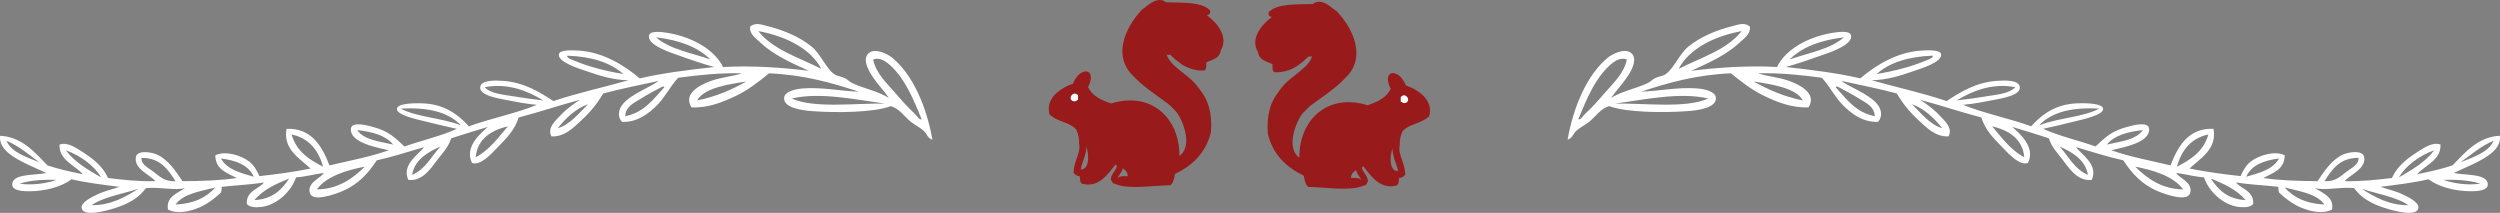 <?xml version="1.0" encoding="UTF-8" standalone="no"?>
<!-- Created with Inkscape (http://www.inkscape.org/) -->

<svg
   xmlns:dc="http://purl.org/dc/elements/1.1/"
   xmlns:cc="http://creativecommons.org/ns#"
   xmlns:rdf="http://www.w3.org/1999/02/22-rdf-syntax-ns#"
   xmlns:svg="http://www.w3.org/2000/svg"
   xmlns="http://www.w3.org/2000/svg"
   version="1.1"
   width="599.633"
   height="51.053"
   id="svg3952">
  <rect width="100%" height="100%" fill="#808080" stroke="none"/>
  <defs
     id="defs3954" />
  <g
     transform="translate(45.181,-319.236)"
     id="layer1">
    <g
       transform="translate(-708.873,129.506)"
       id="g107">
      <path
         d="m 953.242,193.444 c 0,-0.036 0,-0.071 0,-0.107 0.576,-0.023 0.792,-0.407 0.719,-1.079 -2.041,-2.154 -6.552,-1.838 -10.609,-1.978 -1.745,-1.458 -3.944,0.319 -5.372,1.488 -0.121,0.048 -0.234,0.116 -0.33,0.217 -4.442,4.672 -6.874,11.363 -2.306,15.792 1.9,2.091 4.191,3.729 6.408,5.313 0.688,0.492 1.399,1 2.064,1.497 0.415,0.324 0.793,0.715 1.194,1.129 0.245,0.254 0.499,0.517 0.769,0.769 0.005,0.004 0.01,0.006 0.015,0.01 1.759,2.282 4.017,8.321 0.795,10.649 0.045,-9.351 -7.021,-15.524 -16.365,-12.589 -2.384,-0.791 -4.547,-1.805 -5.574,-3.955 0.64,-1.005 1.378,-3.608 -0.539,-3.775 -1.743,0.287 -2.424,1.635 -3.107,2.981 -4.214,1.545 -6.322,4.182 -5.639,7.098 l 0.075,0.318 0.254,0.206 c 0.94,0.758 2.014,1.168 3.053,1.565 1.17,0.447 2.276,0.87 3.019,1.751 0.016,0.02 0.04,0.026 0.058,0.043 0.441,0.942 0.758,2.008 0.668,3.479 l 0.056,-0.005 c 10e-4,0.017 -0.004,0.033 -0.002,0.051 0.19,1.154 -0.198,2.27 -0.609,3.45 -0.345,0.983 -0.699,2 -0.734,3.098 l -0.011,0.371 0.269,0.255 c 0.388,0.366 0.837,0.474 1.213,0.533 0.076,0.469 -0.031,1.378 0.538,1.777 4.063,1.084 6.253,-2.382 8.091,-4.676 0,0.181 0.146,0.215 0.18,0.36 l 0.095,-0.01 c -0.033,0.503 -0.28,0.873 -0.598,1.328 -0.322,0.459 -0.687,0.979 -0.825,1.695 l -0.043,0.229 0.093,0.214 c 0.114,0.26 0.246,0.475 0.388,0.636 l 0.138,0.155 0.197,0.062 c 0.187,0.059 0.383,0.089 0.593,0.123 l -0.038,0.062 c 3.451,1.213 8.996,0.226 12.947,0.181 0.681,-0.579 0.927,-1.59 1.079,-2.697 4.2,-2.034 7.43,-5.039 8.632,-10.07 0.354,-4.573 -0.705,-7.735 -2.592,-10.067 -0.044,-0.101 -0.104,-0.197 -0.185,-0.28 l -0.109,-0.11 c -0.977,-1.497 -2.433,-2.64 -3.841,-3.746 -1.687,-1.324 -3.288,-2.581 -3.877,-4.281 0.009,-0.007 0.017,-0.015 0.025,-0.023 0.042,-0.001 0.083,-0.002 0.126,-0.004 0.254,-0.011 0.498,-0.021 0.704,0.004 0.166,0.149 0.328,0.302 0.489,0.455 0.421,0.398 0.856,0.81 1.366,1.169 0.017,0.012 0.04,0.014 0.058,0.025 1.468,1.302 3.935,2.271 6.218,2.113 0.728,-0.286 0.388,-1.569 0.541,-1.978 1.446,-0.637 3.222,-0.946 3.409,-2.843 0.028,-0.035 0.06,-0.066 0.082,-0.106 1.757,-2.992 -0.648,-6.288 -3.313,-8.272 z m -30.209,36.936 0.002,0.02 c -0.042,-0.006 -0.085,-0.012 -0.126,-0.019 0.102,-0.672 0.34,-1.356 0.591,-2.073 0.372,-1.064 0.747,-2.161 0.747,-3.365 0.633,1.689 0.84,5.297 -1.214,5.437 z m 8.811,1.977 0.01,0.098 -0.007,-0.001 c -0.04,-0.005 -0.079,-0.012 -0.114,-0.018 0.112,-0.262 0.285,-0.508 0.475,-0.78 0.293,-0.418 0.639,-0.915 0.795,-1.572 0.565,0.465 1.186,0.876 1.18,1.914 -0.916,-0.017 -1.878,-0.079 -2.339,0.359 z m 4.844,-25.839"
         id="path109"
         style="fill:#991a1a" />
    </g>
    <path
       d="m 212.491,343.551 c 0.447,0.027 0.558,-0.283 0.899,-0.36 0,-0.36 0,-0.719 0,-1.079 -1.235,-1.446 -2.779,1.21 -0.899,1.439 z"
       id="path111"
       style="fill:#ffffff" />
    <g
       transform="translate(-708.873,129.506)"
       id="g113">
      <path
         d="m 965.37,202.132 c 0.022,0.04 0.054,0.071 0.082,0.106 0.187,1.897 1.963,2.206 3.409,2.843 0.153,0.409 -0.188,1.692 0.541,1.978 2.283,0.158 4.75,-0.811 6.218,-2.114 0.018,-0.011 0.041,-0.013 0.058,-0.025 0.509,-0.359 0.945,-0.771 1.366,-1.169 0.163,-0.153 0.323,-0.306 0.49,-0.455 0.207,-0.026 0.449,-0.015 0.703,-0.004 0.044,0.002 0.084,0.003 0.127,0.005 0.008,0.008 0.015,0.015 0.025,0.023 -0.59,1.699 -2.191,2.956 -3.878,4.281 -1.408,1.106 -2.864,2.249 -3.84,3.745 l -0.11,0.111 c -0.082,0.083 -0.141,0.178 -0.185,0.28 -1.889,2.332 -2.944,5.494 -2.592,10.066 1.202,5.032 4.433,8.037 8.631,10.071 0.151,1.107 0.398,2.118 1.08,2.696 3.951,0.046 9.497,1.032 12.947,-0.18 l -0.036,-0.062 c 0.21,-0.034 0.404,-0.064 0.593,-0.123 l 0.196,-0.062 0.138,-0.155 c 0.142,-0.161 0.273,-0.376 0.388,-0.636 l 0.094,-0.214 -0.044,-0.229 c -0.138,-0.717 -0.503,-1.237 -0.824,-1.696 -0.319,-0.455 -0.566,-0.825 -0.6,-1.328 l 0.095,0.01 c 0.035,-0.146 0.18,-0.18 0.18,-0.359 1.839,2.293 4.028,5.758 8.092,4.675 0.569,-0.398 0.463,-1.309 0.538,-1.778 0.376,-0.059 0.827,-0.166 1.213,-0.532 l 0.27,-0.255 -0.011,-0.371 c -0.035,-1.098 -0.389,-2.114 -0.734,-3.097 -0.412,-1.182 -0.801,-2.297 -0.609,-3.451 0.003,-0.018 -0.004,-0.034 -0.002,-0.051 l 0.055,0.005 c -0.088,-1.47 0.228,-2.537 0.669,-3.479 0.018,-0.018 0.042,-0.024 0.058,-0.044 0.743,-0.88 1.849,-1.304 3.02,-1.751 1.038,-0.397 2.113,-0.807 3.052,-1.565 l 0.255,-0.205 0.075,-0.318 c 0.681,-2.917 -1.425,-5.553 -5.64,-7.099 -0.684,-1.346 -1.364,-2.694 -3.107,-2.981 -1.918,0.168 -1.179,2.771 -0.539,3.776 -1.026,2.151 -3.189,3.165 -5.574,3.956 -9.344,-2.936 -16.411,3.237 -16.365,12.588 -3.222,-2.328 -0.964,-8.367 0.794,-10.649 0.005,-0.003 0.011,-0.005 0.016,-0.01 0.269,-0.252 0.523,-0.515 0.769,-0.769 0.4,-0.414 0.78,-0.805 1.193,-1.129 0.667,-0.497 1.376,-1.005 2.066,-1.497 2.216,-1.583 4.507,-3.222 6.408,-5.313 4.567,-4.429 2.135,-11.119 -2.308,-15.792 -0.094,-0.1 -0.208,-0.169 -0.329,-0.216 -1.429,-1.168 -3.626,-2.946 -5.371,-1.488 -4.058,0.14 -8.569,-0.176 -10.61,1.978 -0.072,0.671 0.144,1.055 0.719,1.079 0,0.036 0,0.071 0,0.107 -2.668,1.983 -5.074,5.28 -3.315,8.272 z m 32.307,23.227 c 10e-4,1.204 0.375,2.3 0.747,3.364 0.251,0.716 0.49,1.401 0.591,2.074 -0.042,0.006 -0.084,0.012 -0.126,0.019 l 10e-4,-0.021 c -2.055,-0.139 -1.847,-3.747 -1.213,-5.436 z m -9.935,7.055 c -0.005,-1.038 0.614,-1.449 1.181,-1.914 0.155,0.657 0.501,1.154 0.795,1.573 0.189,0.271 0.361,0.517 0.474,0.779 -0.035,0.006 -0.074,0.012 -0.114,0.019 h -0.008 l 0.011,-0.098 c -0.463,-0.438 -1.423,-0.375 -2.339,-0.359 z m -2.505,-25.48"
         id="path115"
         style="fill:#991a1a" />
    </g>
    <path
       d="m 291.688,343.967 c -0.448,0.027 -0.558,-0.282 -0.9,-0.359 0,-0.36 0,-0.719 0,-1.079 1.236,-1.447 2.779,1.209 0.9,1.438 z"
       id="path117"
       style="fill:#ffffff" />
    <path
       d="m 437.461,349.682 c 1.763,1.569 5.652,4.848 3.782,8.623 -1.995,0.77 -4.622,-2.147 -6.051,-3.632 -2.275,-2.361 -4.171,-4.18 -5.144,-7.26 -4.996,-1.308 -9.699,-2.909 -14.674,-4.236 1.293,0.859 3.107,2.088 4.539,3.631 1.212,1.304 3.382,3.032 2.27,5.143 -3.211,0.152 -5.381,-2.206 -7.261,-3.934 -1.995,-1.833 -3.807,-4.036 -5.143,-6.353 -4.286,-1.159 -8.838,-2.055 -13.313,-3.026 2.329,1.777 8.38,3.731 9.379,6.958 0.338,1.089 0.102,2.147 -0.605,2.874 -3.651,0.124 -6.309,-1.948 -8.32,-3.932 -2.015,-1.989 -3.264,-4.685 -5.143,-6.656 -4.818,-0.629 -9.702,-1.191 -15.279,-1.06 1.89,0.68 4.857,0.902 7.413,1.815 2.75,0.983 6.744,3.075 4.689,6.354 -4.059,0.176 -7.604,-1.302 -10.589,-2.723 -3.046,-1.451 -5.598,-3.479 -8.018,-5.446 -8.275,0.347 -14.996,2.25 -21.481,4.387 3.696,-0.047 8.75,-1.144 13.463,-0.756 1.731,0.142 4.182,0.712 4.387,2.117 0.385,2.618 -4.594,3.167 -6.807,3.329 -5.733,0.417 -14.662,0.343 -18.758,-1.21 -2.113,0.598 -3.261,2.535 -4.841,3.781 -1.045,0.825 -2.256,1.367 -3.178,2.27 -0.686,0.673 -0.877,1.75 -1.965,1.966 1.384,-7.75 4.588,-15.501 9.682,-19.665 0.825,-0.676 3.968,-2.468 5.596,-1.06 1.818,1.571 -0.398,4.898 -1.21,6.051 -1.305,1.854 -2.526,3.067 -3.63,4.689 2.859,-1.758 6.13,-2.245 8.925,-3.631 0.501,-0.249 0.974,-0.779 1.512,-1.059 0.892,-0.462 1.976,-0.506 2.725,-1.059 1.925,-1.422 3.297,-4.872 5.295,-6.504 2.923,-2.391 6.636,-3.961 10.74,-4.993 1.208,-0.304 2.851,-0.969 4.085,0.15 0.214,1.817 -1.429,2.841 -2.421,3.784 -3.084,2.928 -7.395,4.904 -11.648,6.807 5.784,-0.732 13.617,-1.323 20.574,-0.908 1.981,-4.105 7.223,-7.156 13.161,-8.169 1.694,-0.289 4.191,-0.552 4.539,0.454 0.825,2.392 -5.413,4.338 -6.808,4.842 -3.092,1.116 -5.815,2.038 -8.773,2.873 6.172,0.686 12.287,1.429 17.85,2.724 3.625,-3.062 8.673,-6.257 14.523,-6.657 1.621,-0.11 4.534,-0.219 4.841,0.757 0.616,1.959 -5.126,3.654 -6.354,4.084 -3.768,1.319 -6.672,2.188 -10.287,2.269 5.972,1.693 12.272,3.06 18.002,4.992 3.121,-2.069 6.979,-4.479 11.95,-4.841 1.807,-0.132 5.627,-0.331 5.599,1.665 -0.028,1.812 -4.215,2.515 -6.053,2.874 -2.813,0.549 -4.899,0.95 -7.563,1.21 5.095,2.064 11.078,3.242 16.337,5.144 2.114,-2.371 5.236,-5.02 10.136,-5.447 1.861,-0.162 6.906,-0.243 7.11,1.211 0.221,1.587 -5.356,2.688 -6.656,3.025 -2.801,0.727 -5.185,1.248 -7.715,1.815 3.838,1.758 8.427,2.767 12.555,4.236 2.279,-2.1 3.72,-3.661 7.564,-4.689 1.281,-0.344 5.147,-1.446 5.293,0.453 0.266,3.382 -6.438,4.497 -9.076,5.144 4.393,1.559 9.413,2.489 14.221,3.631 1.729,-4.527 4.282,-9.026 10.287,-8.774 0.947,4.853 -3.227,7.144 -5.749,9.53 3.909,0.782 8.025,1.355 12.253,1.815 0.583,-1.23 1.256,-2.582 2.421,-3.479 1.994,-1.536 5.866,-2.701 8.168,-1.513 -0.057,3.475 -2.847,4.214 -5.143,5.446 3.995,0.594 8.45,0.727 13.009,0.757 1.489,-2.217 3.371,-5.118 6.051,-6.354 1.426,-0.657 4.859,-1.195 5.144,0.606 0.449,2.844 -3.362,4.146 -4.688,5.748 4.117,0.085 7.746,-0.321 11.345,-0.757 1.211,-2.695 3.357,-4.466 6.051,-6.203 1.635,-1.054 3.719,-2.507 5.597,-1.814 0.141,3.773 -3.674,4.895 -5.597,7.11 2.928,-0.602 5.833,-1.229 8.471,-2.118 2.999,-3.057 6.072,-6.833 11.345,-7.109 0.352,1.899 -1.112,3.494 -2.268,4.387 -2.387,1.838 -5.978,3.229 -8.773,4.537 2.569,0.608 8.139,0.081 8.168,2.723 0.017,1.624 -2.774,1.665 -4.085,1.665 -4.047,0 -7.925,-1.176 -10.135,-2.874 -3.594,0.844 -7.566,1.309 -11.498,1.815 1.713,0.623 3.42,0.925 5.294,1.815 1.083,0.513 3.909,1.818 3.782,3.177 -0.229,2.433 -6.31,0.639 -7.866,0.15 -3.588,-1.124 -5.945,-2.592 -7.564,-4.841 -3.672,-0.333 -6.658,0.657 -9.378,0 1.791,1.21 4.635,2.09 4.085,5.144 -2.276,1.195 -5.388,0.392 -7.413,-0.453 -2.14,-0.894 -3.998,-2.396 -5.293,-3.631 -0.129,-0.377 -0.2,-0.811 -0.151,-1.361 -3.336,-0.397 -6.962,-0.502 -10.136,-1.06 0.964,1.506 4.303,1.948 4.084,5.144 -0.649,0.89 -2.247,0.867 -3.329,0.757 -3.898,-0.399 -7.378,-3.828 -8.472,-7.11 -2.398,-0.173 -4.361,-0.782 -6.655,-1.06 0.574,1.204 4.114,2.237 3.328,4.841 -0.657,2.177 -5.901,0.309 -7.715,-0.453 -4.007,-1.683 -6.285,-4.357 -8.32,-7.413 -3.953,-0.889 -7.605,-2.077 -11.346,-3.176 1.265,1.77 5.448,4.149 3.782,7.865 -3.438,0.385 -5.389,-2.742 -7.11,-4.991 -1.296,-1.691 -2.484,-2.842 -3.177,-4.992 -2.904,-0.931 -5.817,-1.85 -8.777,-2.722 z m -80.026,-13.918 c 5.339,-2.732 11.59,-4.549 15.129,-9.077 -6.705,1.263 -12.526,4.216 -15.129,9.077 z m 26.625,-2.269 c 4.526,-1.578 9.774,-2.431 13.011,-5.295 -5.471,0.632 -9.939,2.263 -13.011,5.295 z m 20.877,3.479 c 3.949,-0.613 8.139,-1.698 11.346,-3.025 0.891,-0.37 2.312,-0.755 2.117,-1.362 -5.748,0.201 -10.294,1.606 -13.463,4.387 z m -63.234,-2.723 c -3.999,3.085 -6.312,8.639 -8.32,13.615 0.706,0.113 1.031,-0.77 1.513,-1.21 1.799,-1.647 3.291,-3.349 4.84,-5.144 2.021,-2.342 4.624,-4.688 5.295,-8.018 -1.273,-0.449 -2.484,0.107 -3.328,0.757 z m 45.533,9.076 c -1.665,-3.075 -7.694,-3.902 -11.798,-4.538 3.499,1.948 7.259,3.633 11.798,4.538 z m 36.912,0 c 2.424,-0.264 5.102,-0.657 7.564,-1.059 2.451,-0.401 5.023,-0.602 6.505,-2.118 -5.679,-1.114 -10.627,1.054 -14.069,3.177 z m -19.664,3.783 c -0.048,-2.371 -2.274,-3.285 -3.783,-4.236 -1.658,-1.045 -3.465,-1.988 -5.143,-2.874 -0.179,0.023 -0.429,-0.026 -0.455,0.151 2.602,2.845 4.836,6.056 9.381,6.959 z m -62.326,-3.026 c 7.194,-0.131 16.998,1.213 22.386,-1.21 -6.788,-1.659 -15.84,0.361 -22.386,1.21 z m 78.511,5.9 c -1.856,-2.378 -4.47,-4.807 -7.261,-5.748 2.14,2.094 4.345,4.933 7.261,5.748 z m 23.448,-0.909 c -0.06,0.164 -0.182,0.363 0,0.151 4.341,-1.709 10.245,-1.856 14.22,-3.932 -6.385,-0.384 -11.223,0.778 -14.22,3.781 z m -3.782,7.869 c -0.341,-4.603 -4.116,-6.574 -7.713,-7.413 2.34,2.7 4.41,5.672 7.713,7.413 z m 19.817,-3.027 c 3.268,-0.768 6.982,-1.086 8.622,-3.48 -3.629,0.404 -6.82,1.248 -8.622,3.48 z m 16.792,5.294 c 3.419,-1.673 6.44,-3.743 7.562,-7.714 -4.208,0.882 -6.411,3.773 -7.562,7.714 z m 68.075,-1.058 c 3.028,-1.209 6.821,-2.458 7.865,-5.145 -3.058,1.279 -5.35,3.323 -7.865,5.145 z m -89.405,3.026 c -0.625,-3.813 -4.097,-5.585 -6.808,-6.808 2.182,2.356 3.592,5.484 6.808,6.808 z m 74.58,0.604 c 3.167,-1.823 6.336,-3.648 8.47,-6.505 -3.586,1.305 -6.853,3.735 -8.47,6.505 z m -17.852,0.909 c 2.614,0.169 3.842,-1.159 5.295,-2.27 1.189,-0.909 3.027,-1.714 2.875,-3.329 -4.587,0.003 -6.354,2.825 -8.17,5.599 z m -18.758,-1.06 c 3.159,-0.925 6.444,-1.726 7.868,-4.387 -3.617,0.469 -6.617,1.553 -7.868,4.387 z m -15.126,3.025 c -2.348,-3.199 -7.268,-4.633 -11.498,-5.446 2.766,2.781 6.457,5.443 11.498,5.446 z m 14.975,2.572 c -2.047,-2.44 -5.092,-3.883 -8.32,-5.144 1.779,2.711 4.048,4.927 8.32,5.144 z m 56.276,-3.933 c -2.294,-0.833 -6.026,-1.033 -8.775,-0.908 2.295,0.832 5.706,1.353 8.775,0.908 z m -37.367,4.992 c -1.906,-2.633 -5.929,-3.146 -9.53,-4.085 2.122,2.416 5.175,3.903 9.53,4.085 z m 8.926,-3.782 c 3.003,1.939 6.664,4.026 11.194,3.935 -2.823,-2.02 -8.384,-2.911 -11.194,-3.935 z"
       id="path119"
       style="fill:#ffffff;fill-rule:evenodd" />
    <path
       d="m 63.035,352.404 c -0.692,2.151 -1.881,3.301 -3.176,4.992 -1.722,2.25 -3.671,5.377 -7.109,4.991 -1.666,-3.716 2.516,-6.095 3.782,-7.865 -3.743,1.099 -7.395,2.287 -11.347,3.176 -2.036,3.056 -4.312,5.73 -8.319,7.413 -1.815,0.762 -7.058,2.63 -7.715,0.453 -0.788,-2.604 2.752,-3.637 3.326,-4.841 -2.292,0.277 -4.256,0.887 -6.655,1.06 -1.092,3.282 -4.571,6.711 -8.471,7.109 -1.081,0.111 -2.68,0.135 -3.329,-0.756 -0.22,-3.195 3.121,-3.638 4.084,-5.144 -3.173,0.558 -6.8,0.661 -10.136,1.06 0.048,0.551 -0.022,0.983 -0.15,1.361 -1.297,1.234 -3.156,2.737 -5.295,3.63 -2.026,0.846 -5.136,1.649 -7.413,0.454 -0.549,-3.054 2.295,-3.934 4.085,-5.144 -2.72,0.656 -5.707,-0.333 -9.379,0 -1.619,2.249 -3.976,3.717 -7.564,4.841 -1.556,0.488 -7.637,2.282 -7.866,-0.151 -0.129,-1.357 2.699,-2.663 3.782,-3.176 1.875,-0.891 3.582,-1.192 5.293,-1.815 -3.93,-0.507 -7.903,-0.972 -11.497,-1.816 -2.209,1.698 -6.087,2.875 -10.136,2.875 -1.309,0 -4.101,-0.041 -4.084,-1.665 0.03,-2.642 5.601,-2.114 8.169,-2.723 -2.796,-1.309 -6.387,-2.7 -8.773,-4.537 -1.157,-0.893 -2.62,-2.488 -2.27,-4.388 5.274,0.277 8.347,4.054 11.345,7.11 2.64,0.89 5.543,1.517 8.472,2.118 -1.922,-2.216 -5.736,-3.337 -5.597,-7.11 1.879,-0.691 3.963,0.761 5.597,1.814 2.694,1.737 4.839,3.508 6.051,6.203 3.6,0.436 7.227,0.842 11.346,0.757 -1.328,-1.602 -5.139,-2.904 -4.688,-5.748 0.282,-1.802 3.717,-1.264 5.142,-0.606 2.68,1.236 4.563,4.138 6.052,6.354 4.56,-0.03 9.013,-0.162 13.01,-0.757 -2.298,-1.233 -5.088,-1.972 -5.144,-5.446 2.301,-1.188 6.175,-0.023 8.169,1.513 1.165,0.897 1.838,2.249 2.42,3.479 4.228,-0.46 8.345,-1.033 12.254,-1.815 -2.524,-2.386 -6.696,-4.678 -5.749,-9.53 6.004,-0.252 8.557,4.247 10.286,8.774 4.809,-1.142 9.828,-2.073 14.22,-3.631 -2.639,-0.646 -9.341,-1.762 -9.077,-5.144 0.148,-1.899 4.015,-0.797 5.294,-0.453 3.844,1.029 5.286,2.591 7.564,4.689 4.129,-1.47 8.718,-2.479 12.555,-4.236 -2.531,-0.567 -4.914,-1.088 -7.713,-1.815 -1.301,-0.337 -6.879,-1.438 -6.658,-3.025 0.204,-1.454 5.25,-1.373 7.111,-1.211 4.899,0.427 8.021,3.076 10.135,5.447 5.259,-1.902 11.242,-3.079 16.337,-5.144 -2.663,-0.26 -4.749,-0.661 -7.563,-1.21 -1.837,-0.359 -6.025,-1.062 -6.051,-2.874 -0.028,-1.996 3.792,-1.797 5.598,-1.665 4.971,0.362 8.83,2.771 11.951,4.84 5.731,-1.932 12.03,-3.299 18.002,-4.992 -3.613,-0.081 -6.518,-0.95 -10.287,-2.269 -1.228,-0.43 -6.97,-2.125 -6.354,-4.084 0.307,-0.976 3.221,-0.867 4.84,-0.757 5.851,0.4 10.898,3.595 14.522,6.657 5.564,-1.295 11.678,-2.039 17.852,-2.724 -2.958,-0.834 -5.682,-1.756 -8.774,-2.873 -1.394,-0.504 -7.632,-2.45 -6.807,-4.842 0.347,-1.006 2.843,-0.742 4.538,-0.454 5.938,1.013 11.179,4.063 13.161,8.169 6.958,-0.415 14.789,0.176 20.574,0.908 -4.253,-1.903 -8.563,-3.878 -11.648,-6.807 -0.993,-0.943 -2.635,-1.966 -2.419,-3.784 1.232,-1.119 2.876,-0.454 4.083,-0.15 4.105,1.031 7.818,2.602 10.741,4.993 1.997,1.632 3.368,5.082 5.295,6.504 0.749,0.553 1.832,0.597 2.723,1.06 0.539,0.279 1.011,0.81 1.513,1.058 2.795,1.386 6.065,1.873 8.926,3.631 -1.106,-1.623 -2.327,-2.836 -3.632,-4.689 -0.81,-1.153 -3.027,-4.48 -1.209,-6.052 1.627,-1.408 4.771,0.384 5.596,1.06 5.093,4.164 8.298,11.914 9.682,19.665 -1.088,-0.216 -1.281,-1.293 -1.966,-1.966 -0.921,-0.903 -2.132,-1.445 -3.177,-2.27 -1.581,-1.246 -2.73,-3.183 -4.842,-3.781 -4.095,1.553 -13.023,1.627 -18.757,1.21 -2.213,-0.162 -7.191,-0.711 -6.808,-3.329 0.206,-1.405 2.658,-1.975 4.387,-2.117 4.714,-0.387 9.768,0.709 13.464,0.756 -6.485,-2.138 -13.207,-4.041 -21.481,-4.387 -2.422,1.967 -4.971,3.995 -8.019,5.446 -2.985,1.421 -6.529,2.899 -10.589,2.723 -2.054,-3.279 1.94,-5.371 4.688,-6.354 2.556,-0.914 5.523,-1.136 7.413,-1.816 -5.577,-0.131 -10.461,0.431 -15.279,1.06 -1.881,1.972 -3.129,4.667 -5.144,6.657 -2.01,1.984 -4.667,4.055 -8.319,3.932 -0.707,-0.727 -0.943,-1.785 -0.604,-2.874 1,-3.227 7.051,-5.182 9.379,-6.958 -4.475,0.97 -9.025,1.867 -13.313,3.025 -1.336,2.317 -3.147,4.52 -5.142,6.353 -1.882,1.729 -4.05,4.086 -7.262,3.934 -1.113,-2.11 1.057,-3.838 2.269,-5.143 1.433,-1.543 3.245,-2.771 4.538,-3.631 -4.975,1.328 -9.677,2.929 -14.674,4.236 -0.972,3.081 -2.867,4.899 -5.142,7.261 -1.43,1.483 -4.058,4.4 -6.051,3.631 -1.871,-3.775 2.019,-7.054 3.781,-8.623 -2.96,0.875 -5.873,1.794 -8.774,2.725 z m 73.672,-25.717 c 3.539,4.528 9.791,6.345 15.128,9.077 -2.603,-4.861 -8.424,-7.814 -15.128,-9.077 z m -24.508,1.512 c 3.238,2.864 8.485,3.718 13.01,5.295 -3.069,-3.031 -7.539,-4.662 -13.01,-5.295 z m -21.329,4.388 c -0.195,0.607 1.226,0.992 2.118,1.362 3.205,1.327 7.396,2.413 11.346,3.025 -3.17,-2.781 -7.715,-4.186 -13.464,-4.387 z m 73.368,0.908 c 0.672,3.33 3.274,5.676 5.296,8.018 1.549,1.795 3.042,3.497 4.839,5.144 0.482,0.44 0.809,1.323 1.513,1.21 -2.008,-4.976 -4.32,-10.53 -8.32,-13.615 -0.842,-0.651 -2.054,-1.207 -3.328,-0.757 z m -30.406,5.295 c -4.104,0.635 -10.132,1.462 -11.798,4.538 4.54,-0.906 8.299,-2.591 11.798,-4.538 z m -62.778,1.362 c 1.479,1.516 4.053,1.716 6.503,2.117 2.463,0.402 5.141,0.795 7.564,1.059 -3.441,-2.124 -8.389,-4.292 -14.067,-3.176 z m 43.113,0 c -0.025,-0.178 -0.276,-0.128 -0.455,-0.152 -1.678,0.886 -3.485,1.829 -5.143,2.874 -1.51,0.951 -3.734,1.865 -3.782,4.236 4.545,-0.903 6.779,-4.114 9.38,-6.958 z m 30.558,2.722 c 5.389,2.423 15.194,1.079 22.388,1.21 -6.547,-0.849 -15.598,-2.869 -22.388,-1.21 z m -48.862,1.361 c -2.791,0.941 -5.404,3.37 -7.261,5.748 2.915,-0.814 5.12,-3.653 7.261,-5.748 z m -44.928,1.06 c 3.973,2.076 9.877,2.223 14.219,3.932 0.181,0.212 0.059,0.013 0,-0.151 -2.999,-3.004 -7.836,-4.166 -14.219,-3.781 z m 25.715,4.235 c -3.598,0.839 -7.374,2.811 -7.715,7.413 3.303,-1.74 5.373,-4.712 7.715,-7.413 z m -36.154,0.907 c 1.64,2.395 5.354,2.713 8.623,3.48 -1.803,-2.232 -4.992,-3.076 -8.623,-3.48 z m -15.733,1.06 c 1.122,3.971 4.143,6.041 7.563,7.714 -1.151,-3.941 -3.355,-6.832 -7.563,-7.714 z m -68.377,1.512 c 1.044,2.687 4.839,3.936 7.866,5.145 -2.516,-1.823 -4.808,-3.867 -7.866,-5.145 z m 104.077,1.362 c -2.709,1.223 -6.181,2.994 -6.807,6.808 3.217,-1.324 4.626,-4.452 6.807,-6.808 z m -89.857,0.907 c 2.135,2.855 5.303,4.681 8.471,6.505 -1.617,-2.77 -4.885,-5.2 -8.471,-6.505 z m 18.153,1.815 c -0.153,1.615 1.685,2.421 2.874,3.329 1.455,1.11 2.68,2.438 5.294,2.27 -1.815,-2.774 -3.581,-5.597 -8.168,-5.599 z m 19.061,0.152 c 1.422,2.661 4.707,3.462 7.866,4.387 -1.251,-2.834 -4.252,-3.918 -7.866,-4.387 z m 34.492,1.966 c -4.231,0.813 -9.151,2.247 -11.498,5.447 5.039,-0.004 8.731,-2.666 11.498,-5.447 z m -18.155,2.875 c -3.228,1.26 -6.273,2.702 -8.32,5.143 4.272,-0.217 6.543,-2.434 8.32,-5.143 z m -55.82,0.302 c -2.749,-0.125 -6.48,0.075 -8.774,0.908 3.067,0.445 6.479,-0.076 8.774,-0.908 z m 38.121,1.815 c -3.601,0.938 -7.624,1.453 -9.53,4.085 4.355,-0.182 7.408,-1.669 9.53,-4.085 z m -29.65,4.237 c 4.53,0.093 8.19,-1.994 11.194,-3.934 -2.81,1.024 -8.369,1.915 -11.194,3.934 z"
       id="path121"
       style="fill:#ffffff;fill-rule:evenodd" />
  </g>
</svg>
